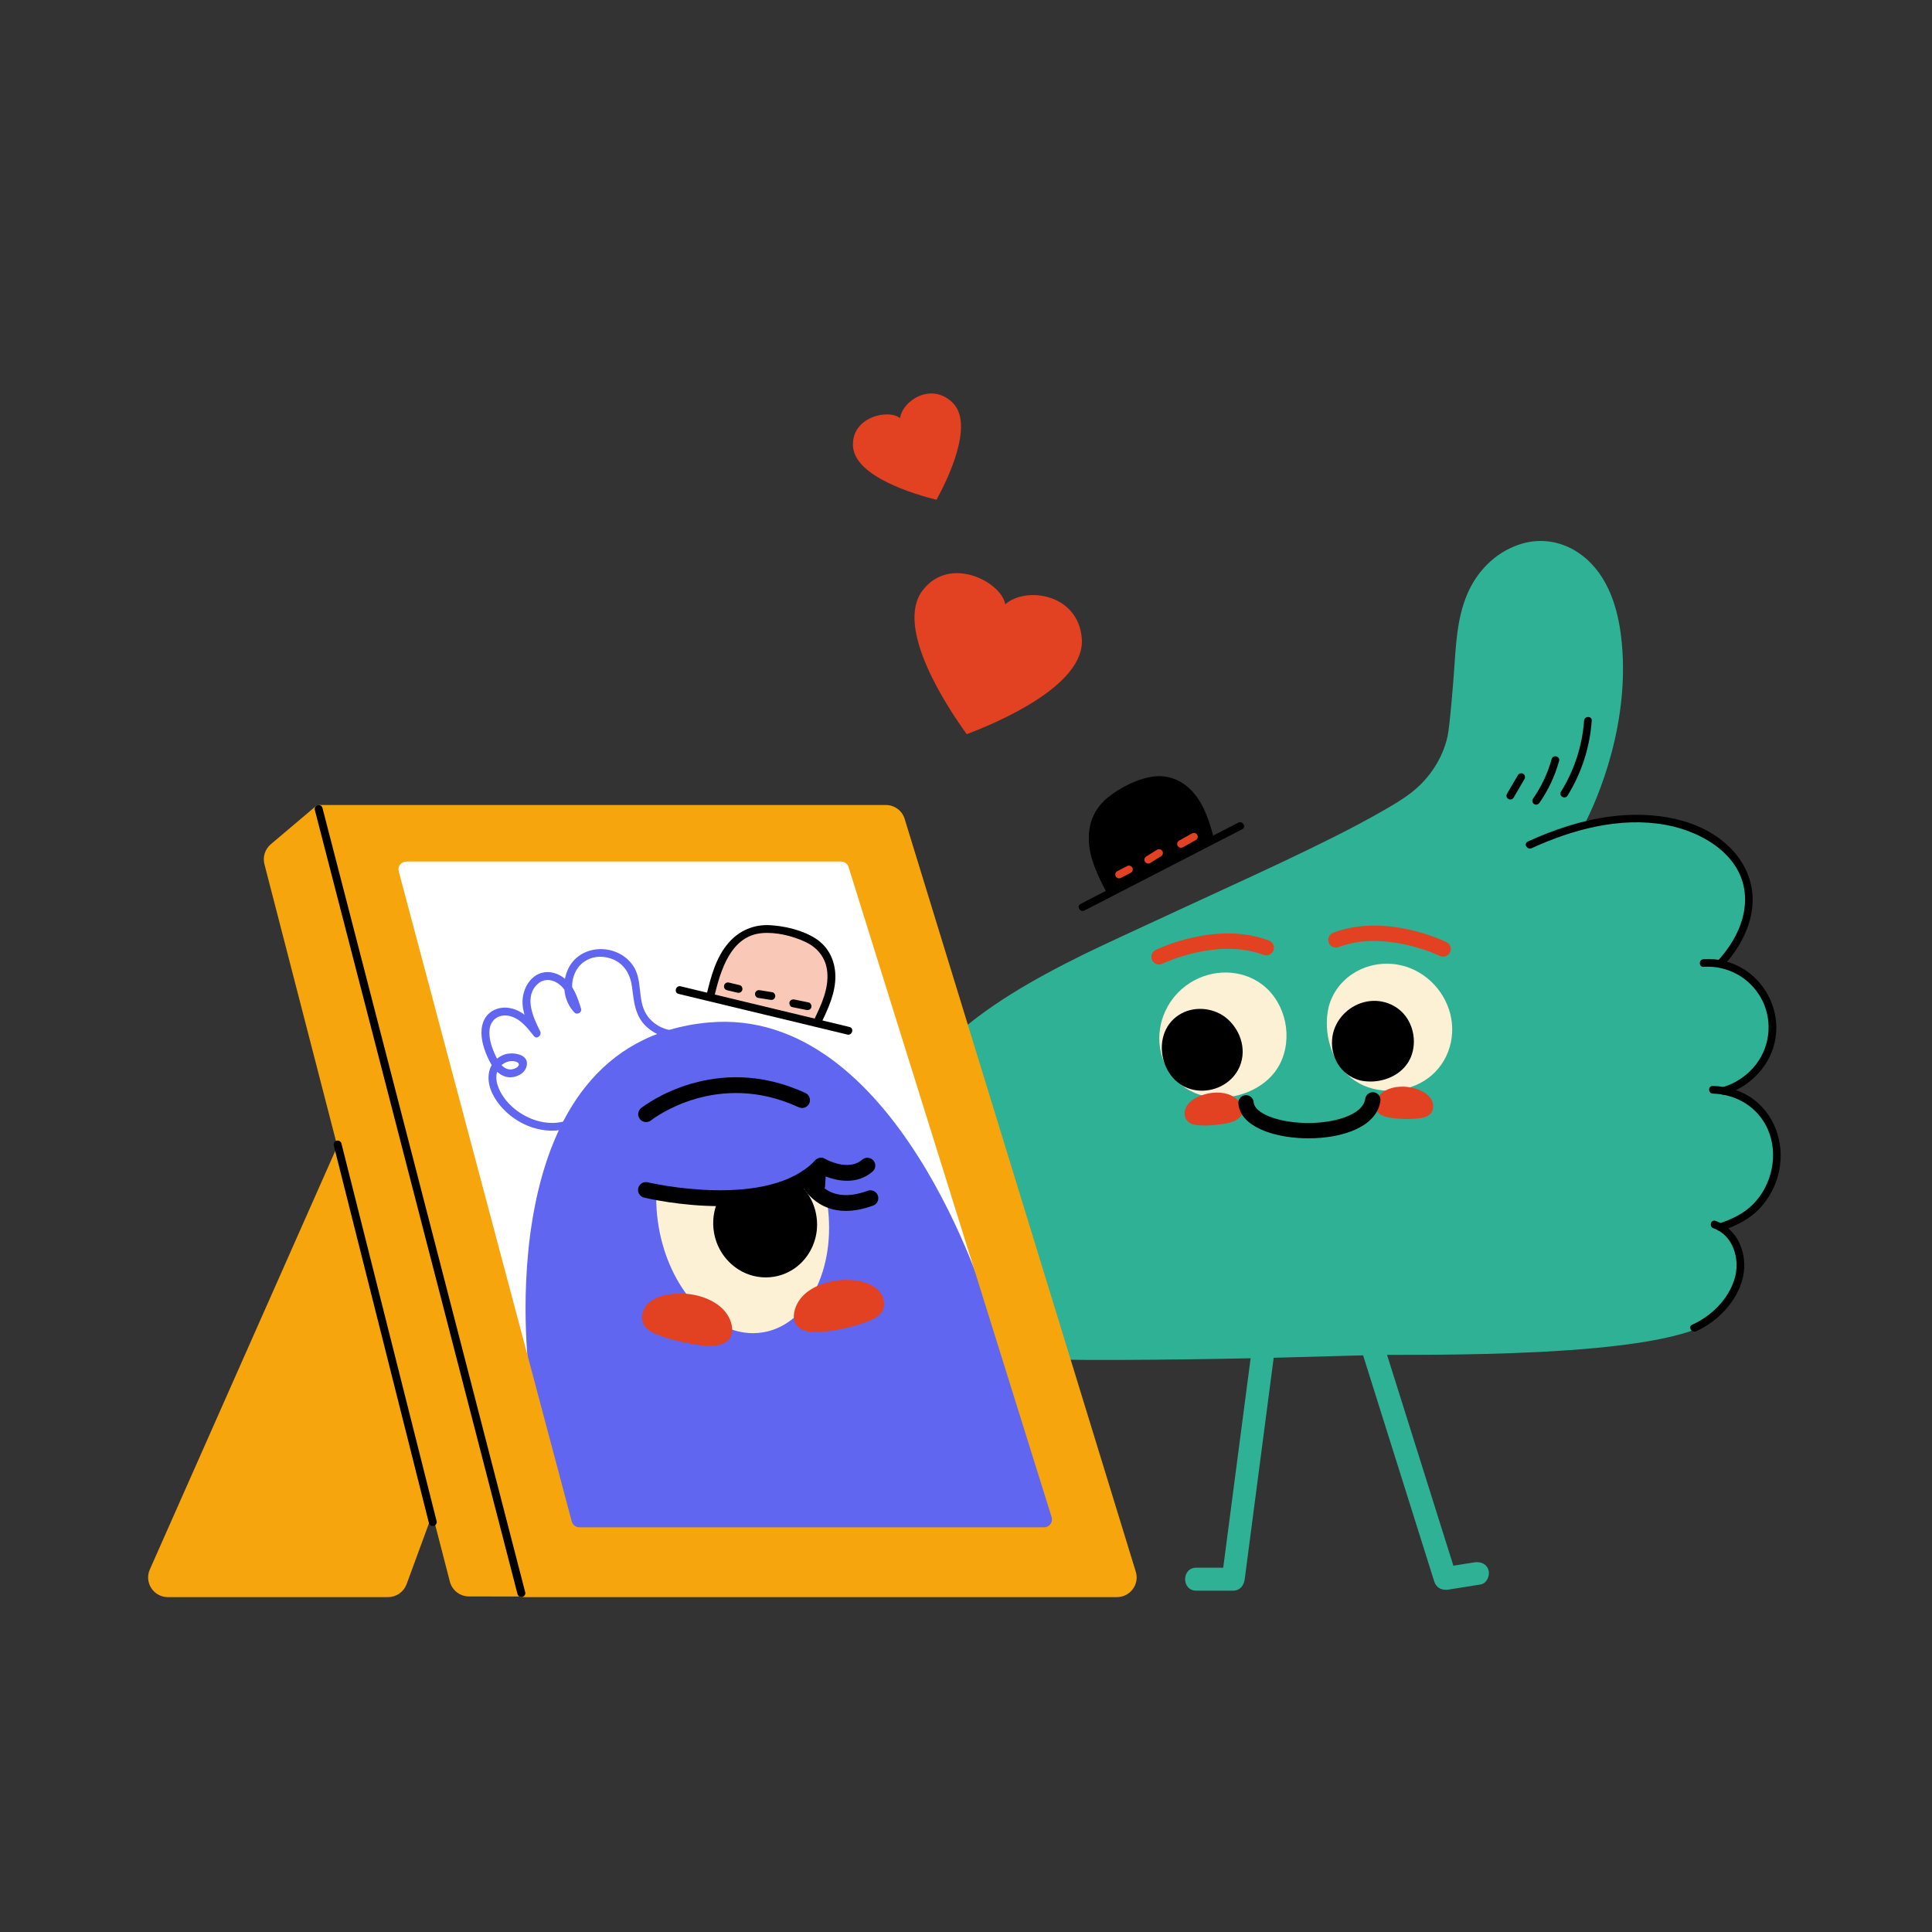 <svg width="300" height="300" viewBox="0 0 300 300" fill="none" xmlns="http://www.w3.org/2000/svg">
<rect x="0" y="0" width="300" height="300" fill="#333333" stroke="none"/>
<g clip-path="url(#clip0_10846_21558)">
<path d="M276.304 178.466C275.944 175.885 274.553 173.514 272.648 171.758C271.454 170.658 270.059 169.798 268.539 169.226C271.653 168.181 274.328 165.591 275.322 162.521C276.769 158.055 273.947 153.135 270.128 150.838C269.152 150.25 268.085 149.829 266.969 149.593C270.711 147.387 272.499 142.584 271.563 138.138C270.914 135.054 269.038 132.257 266.597 130.292C263.829 128.063 260.321 127.002 256.8 126.802C253.148 126.595 249.531 127.376 245.967 128.125C248.024 124.223 253.418 111.908 251.68 98.488C251.05 93.625 249.283 88.602 245.018 85.781C242.226 83.935 238.894 83.488 235.723 84.614C232.06 85.914 229.291 88.788 227.802 92.334C226.189 96.173 226.065 100.398 225.765 104.49C225.637 106.241 225.113 112.885 224.758 114.425C223.983 117.794 221.98 120.837 219.266 122.982C217.84 124.11 216.24 125.037 214.666 125.939C209.76 128.752 204.651 131.216 199.55 133.65C193.696 136.444 172.788 145.967 168.306 148.182C160.69 151.948 153.04 156.194 146.86 162.103C140.995 167.708 136.897 175.139 137.002 183.41C137.104 191.36 141.319 199.025 147.317 204.129C151.646 207.814 156.987 210.082 162.588 210.963C165.63 211.441 192.055 210.983 196.976 210.855C202.503 210.711 208.03 210.562 213.556 210.407C218.936 210.256 259.333 211.175 266.46 204.622C268.045 203.165 269.504 201.556 270.078 199.461C270.737 197.06 270.502 194.433 269.009 192.387C268.522 191.729 267.938 191.15 267.275 190.668C270.19 189.855 272.84 187.945 274.544 185.481C275.961 183.434 276.649 180.946 276.304 178.466Z" fill="#2FB195"/>
<path d="M194.64 207.524L192.969 220.285L190.311 240.594L189.707 245.216L191.493 243.433H185.751C183.453 243.433 183.448 246.999 185.751 246.999H191.493C192.55 246.999 193.154 246.174 193.279 245.216L194.949 232.455L197.607 212.146L198.212 207.524C198.337 206.567 197.301 205.741 196.426 205.741C195.357 205.741 194.766 206.565 194.64 207.524ZM210.92 208.102L214.909 220.782L221.262 240.976L222.712 245.587C223.025 246.582 223.924 246.988 224.909 246.833L229.895 246.04C230.848 245.888 231.377 244.701 231.143 243.847C230.864 242.833 229.902 242.449 228.946 242.601L223.96 243.394L226.157 244.639L222.168 231.959L215.815 211.765L214.365 207.154C213.678 204.972 210.228 205.904 210.92 208.102Z" fill="#2FB195"/>
<path d="M195.703 153.4C191.527 150.165 185.52 151.474 182.481 155.539C179.528 159.489 180.037 165.29 184.122 168.306C184.983 168.931 185.964 169.374 187.003 169.608C191.027 170.548 195.99 168.786 198.004 165.327C200.228 161.505 199.201 156.109 195.703 153.4Z" fill="#FCF1D5"/>
<path d="M196.004 152.886C192.73 150.412 188.193 150.447 184.772 152.628C181.395 154.781 179.519 158.75 180.128 162.72C180.784 167.004 184.276 170.165 188.6 170.433C192.482 170.673 196.871 168.833 198.714 165.269C200.809 161.22 199.705 155.824 196.125 152.979C195.532 152.507 194.682 153.342 195.283 153.819C198.099 156.057 199.254 159.977 198.199 163.405C197.128 166.882 193.638 168.941 190.137 169.227C188.22 169.384 186.228 169.041 184.622 167.935C183.139 166.915 182.053 165.357 181.547 163.639C180.552 160.264 181.758 156.583 184.44 154.336C187.562 151.721 192.13 151.439 195.404 153.913C196.014 154.374 196.608 153.342 196.004 152.886Z" fill="#FCF1D5"/>
<path d="M189.904 158.411C187.445 156.579 183.835 156.895 181.957 159.429C181.567 159.963 181.292 160.572 181.147 161.216C180.561 163.713 181.658 166.792 183.812 168.04C186.191 169.419 189.55 168.783 191.237 166.612C193.25 164.023 192.434 160.296 189.904 158.411Z" fill="black"/>
<path d="M190.204 157.898C188.145 156.402 185.224 156.206 183.057 157.602C180.641 159.158 179.915 162.12 180.717 164.783C181.499 167.375 183.593 169.236 186.35 169.357C188.963 169.471 191.514 168.006 192.518 165.564C193.654 162.803 192.511 159.658 190.204 157.898C189.596 157.433 189.002 158.465 189.603 158.924C191.26 160.188 192.14 162.436 191.627 164.476C191.104 166.557 189.218 167.987 187.103 168.154C184.897 168.327 183.026 167.202 182.128 165.187C181.198 163.101 181.397 160.458 183.235 158.934C185.071 157.411 187.733 157.564 189.603 158.922C190.224 159.375 190.819 158.345 190.204 157.898Z" fill="black"/>
<path d="M225.197 157.44C224.205 153.534 220.917 150.398 216.907 149.764C212.202 149.021 207.467 151.739 206.29 156.458C205.429 160.32 206.696 164.892 209.85 167.416C213.018 169.949 217.76 169.926 221.145 167.828C224.662 165.646 226.203 161.407 225.197 157.44Z" fill="#FCF1D5"/>
<path d="M218.535 158.187C217.107 155.934 214.363 154.952 211.803 155.618C209.321 156.264 207.318 158.352 206.907 160.898C206.415 163.94 208.163 167.007 211.229 167.772C213.761 168.331 216.73 167.492 218.349 165.403C219.931 163.361 219.895 160.332 218.535 158.187Z" fill="black"/>
<path d="M192.463 171.142C192.001 170.518 191.342 170.106 190.603 169.88C189.112 169.425 187.397 169.681 186.003 170.324C185.148 170.719 184.283 171.393 184.021 172.336C183.868 172.891 183.957 173.521 184.311 173.982C184.707 174.5 185.316 174.638 185.931 174.714C187.032 174.831 188.188 174.749 189.281 174.61C190.411 174.466 192.055 174.27 192.734 173.212C193.162 172.545 192.902 171.734 192.463 171.142ZM222.507 171.407C222.35 170.499 221.566 169.819 220.774 169.427C219.407 168.751 217.727 168.551 216.243 168.912C215.53 169.086 214.824 169.428 214.313 169.965C213.787 170.519 213.322 171.395 213.596 172.166C214.027 173.378 215.755 173.573 216.84 173.678C218.137 173.803 219.51 173.804 220.799 173.584C221.345 173.482 221.871 173.287 222.211 172.825C222.512 172.418 222.591 171.899 222.507 171.407Z" fill="#E24122"/>
<path d="M203.187 176.759C202.974 176.759 202.761 176.757 202.548 176.751C197.63 176.617 192.553 174.89 192.294 171.331C192.283 171.176 192.302 171.019 192.352 170.871C192.401 170.723 192.479 170.586 192.581 170.468C192.683 170.349 192.808 170.253 192.948 170.183C193.087 170.113 193.24 170.071 193.396 170.059C193.552 170.048 193.708 170.067 193.857 170.117C194.005 170.166 194.142 170.244 194.261 170.346C194.379 170.448 194.476 170.572 194.546 170.712C194.616 170.851 194.658 171.003 194.67 171.159C194.792 172.844 198.28 174.257 202.612 174.374C206.914 174.494 211.664 173.202 211.998 170.584C212.05 170.282 212.217 170.012 212.464 169.83C212.71 169.648 213.018 169.568 213.322 169.606C213.627 169.645 213.904 169.799 214.098 170.037C214.291 170.275 214.385 170.578 214.36 170.883C213.84 174.977 208.478 176.759 203.187 176.759ZM237.828 131.708C244.235 128.782 251.543 126.808 258.61 128.078C264.483 129.133 271.017 133.027 270.974 139.727C270.951 143.265 269.129 146.556 266.802 149.12C266.289 149.686 267.129 150.529 267.644 149.961C269.884 147.492 271.636 144.475 272.066 141.13C272.503 137.732 271.313 134.454 268.979 131.971C264.252 126.941 256.567 125.945 250.046 126.794C245.584 127.375 241.305 128.817 237.225 130.68C236.531 130.999 237.136 132.024 237.828 131.708Z" fill="black"/>
<path d="M264.524 150.127C266.29 150.008 268.053 150.385 269.615 151.214C271.178 152.044 272.476 153.293 273.364 154.821C275.268 158.096 274.993 162.227 272.705 165.239C271.392 166.952 269.57 168.206 267.499 168.821C266.766 169.039 267.078 170.187 267.815 169.967C271.877 168.753 275.142 165.264 275.73 161.022C276.29 156.978 274.416 152.913 271.024 150.65C269.106 149.38 266.821 148.779 264.524 148.938C263.763 148.989 263.757 150.178 264.524 150.127Z" fill="black"/>
<path d="M265.969 169.813C269.668 169.918 273.019 171.949 274.515 175.385C276.198 179.252 275.167 183.995 272.233 186.977C270.779 188.455 268.906 189.327 266.965 189.98C266.242 190.222 266.553 191.371 267.282 191.126C269.196 190.483 271.048 189.646 272.572 188.295C274.228 186.829 275.44 184.815 276.047 182.697C277.28 178.391 275.994 173.519 272.362 170.768C270.518 169.371 268.269 168.689 265.97 168.623C265.202 168.603 265.202 169.792 265.969 169.813Z" fill="black"/>
<path d="M266.052 190.722C269.193 191.826 270.231 195.619 269.351 198.558C268.397 201.743 265.744 204.361 262.76 205.699C262.062 206.012 262.667 207.037 263.361 206.725C266.8 205.183 269.891 201.928 270.678 198.166C271.4 194.722 269.854 190.8 266.369 189.574C265.644 189.321 265.333 190.468 266.052 190.722ZM245.975 111.907C245.688 115.821 244.456 119.606 242.382 122.94C241.977 123.593 243.007 124.189 243.41 123.54C245.585 120.023 246.874 116.032 247.164 111.909C247.22 111.143 246.03 111.147 245.975 111.907ZM240.945 117.853C240.33 120.07 239.342 122.167 238.024 124.054C237.841 124.318 237.975 124.713 238.237 124.867C238.534 125.04 238.867 124.918 239.052 124.654C240.425 122.679 241.453 120.487 242.093 118.17C242.298 117.431 241.15 117.116 240.945 117.853ZM235.699 120.364L234.008 123.254C233.85 123.522 233.937 123.917 234.221 124.067C234.507 124.218 234.867 124.141 235.035 123.854L236.726 120.964C236.883 120.696 236.796 120.301 236.513 120.151C236.376 120.074 236.215 120.054 236.063 120.093C235.911 120.133 235.78 120.23 235.699 120.364ZM168.398 141.383L192.888 128.763C193.569 128.413 192.968 127.387 192.287 127.738L167.797 140.357C167.115 140.708 167.717 141.733 168.398 141.383Z" fill="black"/>
<path d="M188.514 130.222C187.828 127.727 187.089 125.157 185.376 123.147C183.804 121.302 181.558 120.253 179.118 120.579C176.643 120.91 174.034 122.243 172.086 123.782C170.106 125.347 169.068 127.575 169.06 130.091C169.051 133.171 170.477 135.979 171.862 138.648C172.008 138.929 172.269 138.984 172.5 138.91C172.559 138.9 172.616 138.891 172.676 138.86L186.305 131.881L188.238 130.891C188.472 130.775 188.58 130.466 188.514 130.222Z" fill="black"/>
<path d="M174.07 136.313L175.602 135.516C175.737 135.436 175.836 135.306 175.876 135.154C175.915 135.001 175.894 134.84 175.815 134.703C175.733 134.57 175.602 134.473 175.451 134.433C175.299 134.394 175.137 134.414 175 134.491L173.469 135.287C173.334 135.367 173.235 135.498 173.195 135.65C173.155 135.802 173.177 135.964 173.256 136.1C173.338 136.233 173.469 136.329 173.621 136.369C173.772 136.409 173.933 136.389 174.07 136.313ZM178.592 134.013L180.28 132.968C180.545 132.804 180.671 132.429 180.493 132.155C180.322 131.89 179.962 131.766 179.679 131.942L177.99 132.987C177.726 133.151 177.6 133.525 177.777 133.8C177.948 134.064 178.308 134.188 178.592 134.013ZM183.682 131.564L185.692 130.438C185.964 130.286 186.078 129.892 185.905 129.625C185.824 129.492 185.693 129.395 185.541 129.355C185.389 129.315 185.228 129.336 185.091 129.412L183.081 130.538C182.809 130.69 182.695 131.085 182.868 131.351C182.95 131.485 183.08 131.582 183.232 131.621C183.384 131.661 183.545 131.641 183.682 131.564ZM179.981 149.767C179.712 149.768 179.45 149.677 179.239 149.51C179.028 149.344 178.879 149.11 178.818 148.848C178.757 148.586 178.786 148.312 178.902 148.069C179.017 147.826 179.212 147.629 179.454 147.511C179.836 147.323 188.905 142.952 197.047 146.052C197.193 146.108 197.327 146.192 197.441 146.299C197.555 146.406 197.646 146.535 197.71 146.677C197.774 146.82 197.809 146.973 197.813 147.129C197.818 147.285 197.791 147.441 197.736 147.587C197.68 147.733 197.596 147.866 197.488 147.98C197.381 148.093 197.252 148.184 197.11 148.248C196.967 148.312 196.813 148.347 196.657 148.351C196.5 148.356 196.344 148.329 196.198 148.274C189.037 145.548 180.587 149.604 180.503 149.644C180.341 149.725 180.162 149.767 179.981 149.767ZM224.086 148.548C223.905 148.548 223.726 148.507 223.563 148.427C223.479 148.387 215.029 144.331 207.868 147.057C207.573 147.169 207.245 147.16 206.957 147.031C206.668 146.902 206.443 146.664 206.331 146.369C206.218 146.075 206.227 145.748 206.356 145.46C206.485 145.172 206.724 144.947 207.019 144.835C215.161 141.736 224.23 146.106 224.612 146.293C224.853 146.412 225.047 146.609 225.162 146.851C225.277 147.094 225.307 147.368 225.246 147.629C225.185 147.891 225.037 148.124 224.826 148.291C224.616 148.458 224.355 148.548 224.086 148.548Z" fill="#E24122"/>
</g>
<g clip-path="url(#clip1_10846_21558)">
<path d="M176.364 244.053L140.476 127.163C140.287 126.536 139.899 125.986 139.369 125.596C138.84 125.206 138.199 124.997 137.54 125H49.48C49.396 125.001 49.313 125.021 49.237 125.056C49.212 125.067 49.191 125.082 49.168 125.097C49.14 125.114 49.108 125.125 49.083 125.147L42.044 131.098C41.607 131.471 41.283 131.958 41.109 132.504C40.935 133.049 40.918 133.633 41.059 134.188L52.429 178.18C52.317 178.241 52.227 178.336 52.173 178.452L23.263 243.713C22.841 244.661 22.93 245.745 23.498 246.614C24.067 247.483 25.029 248.001 26.071 248.001H60.251C60.88 248 61.494 247.807 62.01 247.448C62.525 247.089 62.918 246.582 63.136 245.995L67.14 235.09L69.857 245.602C70.027 246.258 70.411 246.839 70.948 247.254C71.485 247.67 72.146 247.895 72.826 247.896L80.641 247.905C80.735 247.965 80.844 247.998 80.957 248H173.428C174.411 248 175.31 247.549 175.896 246.762C176.482 245.975 176.65 244.989 176.364 244.053Z" fill="#F6A50C"/>
<path d="M80.957 248.001C80.82 248.001 80.688 247.956 80.581 247.873C80.473 247.79 80.396 247.673 80.362 247.542L48.885 125.764C48.864 125.686 48.86 125.605 48.871 125.526C48.883 125.446 48.91 125.37 48.951 125.301C48.992 125.232 49.046 125.171 49.111 125.123C49.175 125.075 49.248 125.04 49.327 125.02C49.405 125 49.486 124.995 49.566 125.006C49.646 125.018 49.723 125.045 49.792 125.085C49.861 125.126 49.922 125.18 49.971 125.245C50.019 125.309 50.054 125.382 50.074 125.46L81.552 247.237C81.576 247.328 81.578 247.422 81.559 247.514C81.54 247.605 81.5 247.691 81.443 247.765C81.385 247.839 81.312 247.898 81.227 247.939C81.143 247.98 81.05 248.001 80.957 248.001ZM67.199 236.959C67.062 236.959 66.929 236.914 66.822 236.83C66.714 236.747 66.637 236.63 66.603 236.497L51.828 177.862C51.808 177.784 51.804 177.703 51.816 177.623C51.828 177.544 51.855 177.468 51.897 177.399C51.938 177.33 51.993 177.27 52.058 177.222C52.122 177.174 52.196 177.14 52.274 177.12C52.352 177.101 52.434 177.097 52.514 177.109C52.593 177.12 52.67 177.148 52.739 177.189C52.808 177.23 52.868 177.285 52.916 177.349C52.965 177.413 52.999 177.487 53.019 177.565L67.795 236.199C67.818 236.289 67.82 236.384 67.8 236.475C67.781 236.566 67.741 236.651 67.684 236.725C67.626 236.798 67.553 236.857 67.469 236.898C67.385 236.939 67.293 236.96 67.199 236.959Z" fill="black"/>
<path d="M164.579 237.914L88.077 238.383L61.287 133.653L132.397 132.553L164.579 237.914Z" fill="white"/>
<path d="M109.987 158.777C139.251 156.094 153.15 202.327 153.15 202.327L165.119 237.302L88.077 238.382L82.141 213.043C82.141 213.044 75.388 161.948 109.987 158.777Z" fill="#6166F0"/>
<path d="M128.349 186.123C127.505 181.21 125.378 176.812 122.362 173.737C119.287 170.603 115.659 169.211 112.13 169.805C108.606 170.407 105.646 172.927 103.795 176.902C101.98 180.801 101.446 185.653 102.29 190.564C103.921 200.036 110.288 207.015 116.929 207.015C117.459 207.015 117.988 206.971 118.51 206.882C122.034 206.281 124.994 203.761 126.845 199.785C128.66 195.887 129.195 191.035 128.349 186.123Z" fill="#FCF1D5"/>
<path d="M126.747 188.685C126.388 186.525 125.2 184.589 123.433 183.284C122.579 182.646 121.603 182.189 120.565 181.939C119.527 181.689 118.448 181.652 117.395 181.83C113.02 182.576 110.093 186.866 110.872 191.39C111.231 193.55 112.419 195.486 114.184 196.791C115.544 197.803 117.195 198.352 118.892 198.356C119.333 198.356 119.779 198.32 120.221 198.244C122.345 197.881 124.194 196.685 125.427 194.872C126.658 193.058 127.131 190.839 126.747 188.685Z" fill="black"/>
<path d="M128.859 175.5C129.391 180.149 121.995 186.324 113.44 186.426C104.924 186.528 98.021 184.549 98.021 178.514C98.021 172.479 104.924 164.575 113.44 164.575C121.956 164.575 128.174 169.505 128.859 175.5Z" fill="#6166F0"/>
<path d="M100.327 174.233C100.072 174.234 99.823 174.156 99.614 174.009C99.406 173.862 99.249 173.655 99.165 173.415C99.08 173.175 99.073 172.915 99.145 172.671C99.216 172.427 99.362 172.212 99.562 172.054C100.023 171.69 111.015 163.223 125.061 169.72C125.357 169.856 125.585 170.104 125.697 170.409C125.809 170.713 125.795 171.049 125.657 171.343C125.52 171.637 125.271 171.865 124.965 171.976C124.659 172.088 124.322 172.073 124.026 171.937C111.385 166.09 101.5 173.646 101.085 173.972C100.869 174.141 100.602 174.233 100.327 174.233ZM111.764 187.287C105.661 187.287 100.454 186.071 100.037 185.97C99.878 185.936 99.727 185.87 99.593 185.776C99.459 185.682 99.346 185.563 99.259 185.425C99.172 185.287 99.114 185.134 99.087 184.973C99.061 184.813 99.067 184.648 99.105 184.49C99.144 184.332 99.213 184.183 99.31 184.052C99.407 183.921 99.529 183.811 99.67 183.727C99.81 183.644 99.966 183.589 100.127 183.566C100.289 183.543 100.454 183.553 100.612 183.595C100.799 183.639 119.297 187.95 126.597 180.165C126.822 179.937 127.127 179.805 127.447 179.797C127.768 179.79 128.079 179.908 128.314 180.125C128.548 180.343 128.688 180.644 128.703 180.963C128.717 181.282 128.606 181.594 128.393 181.832C124.334 186.161 117.635 187.287 111.764 187.287Z" fill="black"/>
<path d="M131.538 183.349C129.107 183.349 127.002 182.129 126.868 182.05C126.588 181.885 126.385 181.615 126.305 181.301C126.224 180.987 126.272 180.654 126.437 180.375C126.603 180.097 126.874 179.895 127.189 179.814C127.505 179.734 127.839 179.781 128.12 179.947C128.179 179.981 131.682 181.976 133.881 180.076C134.127 179.863 134.448 179.757 134.773 179.779C135.098 179.802 135.4 179.952 135.614 180.197C135.827 180.442 135.935 180.761 135.912 181.084C135.889 181.408 135.738 181.709 135.492 181.921C134.249 182.996 132.846 183.349 131.538 183.349Z" fill="black"/>
<path d="M137.036 201.307C136.455 199.973 134.993 199.262 133.633 198.97C131.319 198.471 128.735 198.795 126.613 199.836C125.594 200.336 124.666 201.062 124.04 202.015C123.408 202.976 122.934 204.505 123.556 205.568C124.532 207.239 127.265 206.892 128.848 206.673C131.024 206.374 133.281 205.838 135.3 204.96C135.992 204.647 136.685 204.235 137.035 203.531C137.381 202.834 137.342 202.008 137.036 201.307ZM111.139 202.385C109.157 201.098 106.533 200.654 104.207 200.941C102.755 201.121 101.169 201.62 100.271 202.849C99.762 203.544 99.54 204.485 99.81 205.32C100.096 206.201 100.872 206.707 101.678 207.071C103.431 207.834 105.36 208.312 107.239 208.644C108.942 208.946 111.636 209.457 113.058 208.13C113.937 207.31 113.777 205.959 113.362 204.944C112.922 203.867 112.11 203.014 111.139 202.385Z" fill="#E24122"/>
<path d="M110.313 154.613C110.808 152.563 111.314 150.485 112.325 148.631C113.335 146.777 114.926 145.142 116.957 144.537C118.754 144.002 120.691 144.317 122.51 144.767C124.485 145.255 126.538 145.975 127.804 147.56C129.032 149.097 129.302 151.221 128.975 153.156C128.648 155.092 127.788 156.891 126.936 158.662" fill="#F9C8B7"/>
<path d="M110.906 154.776C111.864 150.816 113.405 145.319 118.326 144.895C120.507 144.707 123.027 145.317 125.006 146.232C126.968 147.139 128.247 148.739 128.454 150.913C128.707 153.556 127.52 156.035 126.406 158.355C126.067 159.062 127.126 159.683 127.466 158.973C128.592 156.629 129.764 154.164 129.715 151.505C129.672 149.155 128.653 147.029 126.649 145.736C124.648 144.444 121.94 143.802 119.584 143.664C117.036 143.515 114.738 144.519 113.089 146.45C111.154 148.714 110.405 151.626 109.721 154.452C109.537 155.215 110.721 155.541 110.906 154.776Z" fill="black"/>
<path d="M112.867 153.754L114.511 154.144C114.671 154.184 114.84 154.162 114.984 154.083C115.121 154.001 115.222 153.871 115.266 153.717C115.337 153.403 115.172 153.045 114.838 152.966L113.193 152.576C113.034 152.536 112.865 152.558 112.721 152.637C112.583 152.719 112.482 152.849 112.438 153.003C112.367 153.315 112.533 153.675 112.867 153.754ZM117.686 154.942L119.606 155.249C119.774 155.276 119.926 155.276 120.078 155.188C120.216 155.106 120.317 154.975 120.361 154.822C120.382 154.744 120.388 154.662 120.377 154.581C120.367 154.5 120.34 154.422 120.299 154.352C120.218 154.226 120.087 154.095 119.932 154.071L118.013 153.764C117.845 153.737 117.693 153.737 117.54 153.825C117.403 153.906 117.302 154.037 117.258 154.19C117.237 154.269 117.231 154.351 117.242 154.432C117.252 154.512 117.278 154.59 117.319 154.661C117.4 154.786 117.532 154.916 117.686 154.942ZM123.022 156.383L125.231 156.834C125.544 156.897 125.909 156.743 125.986 156.407C126.056 156.102 125.894 155.724 125.557 155.656L123.348 155.205C123.035 155.141 122.671 155.295 122.593 155.631C122.523 155.937 122.685 156.314 123.022 156.383ZM105.369 154.331L131.578 160.646C132.345 160.83 132.673 159.652 131.905 159.468L105.696 153.153C104.927 152.968 104.6 154.146 105.369 154.331Z" fill="black"/>
<path d="M106.535 159.829C104.248 160.515 101.616 159.52 100.356 157.489C98.905 155.151 99.877 152.076 98.2 149.798C95.662 146.352 89.92 146.552 88.147 150.616C87.191 152.807 87.525 155.467 89.198 157.22C89.617 157.659 90.403 157.207 90.225 156.626C89.684 154.87 89.069 153.006 87.544 151.845C86.275 150.878 84.542 150.584 83.16 151.504C81.92 152.33 81.233 153.804 81.145 155.261C81.029 157.215 81.966 159.073 82.82 160.768L83.784 160.027C82.559 158.486 81.166 156.863 79.108 156.521C77.42 156.241 75.725 156.982 75.073 158.611C74.454 160.157 74.843 161.987 75.43 163.483C76.016 164.978 76.94 166.844 78.676 167.225C80.016 167.519 81.801 166.667 81.825 165.15C81.848 163.621 79.539 163.376 78.476 163.703C76.935 164.179 75.972 165.464 75.868 167.052C75.74 168.993 76.862 170.865 78.159 172.224C80.955 175.157 85.459 176.545 89.257 174.809C89.974 174.481 89.352 173.426 88.637 173.754C86.217 174.861 83.406 174.38 81.172 173.062C80.033 172.39 79 171.491 78.237 170.408C77.415 169.244 76.682 167.575 77.3 166.16C77.684 165.279 78.751 164.669 79.711 164.771C80.035 164.806 80.615 164.969 80.567 165.316C80.495 165.84 79.625 166.079 79.202 166.063C77.896 166.016 77.144 164.412 76.71 163.389C76.251 162.306 75.89 161.066 76.018 159.881C76.186 158.32 77.468 157.438 79.01 157.741C80.733 158.079 81.892 159.601 82.919 160.891C83.373 161.462 84.178 160.736 83.882 160.151C82.787 157.981 81.258 154.667 83.593 152.704C84.671 151.799 86.099 152.148 87.069 153.035C88.177 154.049 88.616 155.565 89.042 156.951L90.069 156.357C88.695 154.918 88.49 152.641 89.37 150.888C90.303 149.032 92.334 148.234 94.328 148.693C96.63 149.225 97.823 150.955 98.129 153.203C98.451 155.577 98.581 157.857 100.517 159.543C102.24 161.044 104.653 161.67 106.864 161.009C107.616 160.781 107.294 159.602 106.535 159.829Z" fill="#6166F0"/>
<path d="M131.347 188.026C125.954 188.026 124.132 183.344 124.109 183.285C123.999 182.983 124.014 182.649 124.149 182.357C124.285 182.065 124.531 181.838 124.834 181.725C125.136 181.612 125.472 181.623 125.767 181.754C126.062 181.886 126.293 182.128 126.409 182.429C126.605 182.93 128.475 187.194 134.733 184.903C134.885 184.848 135.046 184.823 135.207 184.829C135.368 184.836 135.526 184.874 135.673 184.941C135.819 185.009 135.951 185.104 136.06 185.222C136.17 185.34 136.254 185.479 136.31 185.629C136.366 185.78 136.391 185.94 136.384 186.101C136.378 186.261 136.34 186.419 136.272 186.564C136.204 186.71 136.108 186.841 135.99 186.95C135.871 187.059 135.732 187.143 135.581 187.199C133.972 187.786 132.567 188.026 131.347 188.026Z" fill="black"/>
<path d="M126.895 185.343C126.87 185.343 126.845 185.343 126.821 185.341C126.66 185.332 126.502 185.291 126.357 185.221C126.212 185.151 126.082 185.053 125.975 184.933C125.868 184.813 125.785 184.673 125.732 184.522C125.68 184.37 125.657 184.209 125.667 184.049L125.818 181.489C125.837 181.165 125.984 180.862 126.228 180.647C126.471 180.431 126.79 180.321 127.116 180.34C127.441 180.359 127.745 180.506 127.962 180.748C128.178 180.99 128.289 181.308 128.27 181.632L128.119 184.192C128.101 184.503 127.964 184.796 127.736 185.01C127.509 185.224 127.208 185.343 126.895 185.343Z" fill="black"/>
<path d="M162.122 239.605H89.967C89.155 239.605 88.365 239.337 87.721 238.844C87.077 238.35 86.615 237.659 86.406 236.878L59.543 135.936C59.397 135.393 59.379 134.824 59.49 134.273C59.601 133.722 59.839 133.204 60.185 132.76C60.528 132.314 60.97 131.953 61.476 131.705C61.982 131.456 62.54 131.328 63.104 131.331H130.589C132.211 131.331 133.625 132.367 134.107 133.908L165.64 234.85C165.992 235.974 165.791 237.164 165.089 238.112C164.387 239.06 163.306 239.605 162.122 239.605ZM63.104 133.775C62.916 133.774 62.73 133.817 62.562 133.899C62.393 133.982 62.245 134.103 62.132 134.251C62.016 134.399 61.937 134.572 61.9 134.756C61.863 134.939 61.869 135.129 61.918 135.31L88.78 236.252C88.922 236.787 89.411 237.161 89.967 237.161H162.122C162.315 237.162 162.505 237.118 162.677 237.031C162.849 236.945 162.998 236.819 163.111 236.664C163.226 236.51 163.303 236.331 163.335 236.142C163.367 235.953 163.353 235.759 163.295 235.576L131.762 134.634C131.685 134.384 131.53 134.166 131.318 134.012C131.107 133.857 130.852 133.774 130.589 133.775H63.104Z" fill="#F6A50C"/>
</g>
<g clip-path="url(#clip2_10846_21558)">
<path d="M167.983 99.169C167.452 92.195 159.352 90.993 156.099 93.828C155.501 90.39 147.514 86.137 143.273 91.662C138.822 97.459 147.248 110.049 150.112 114C154.655 112.299 168.542 106.489 167.983 99.169Z" fill="#E24122"/>
</g>
<g clip-path="url(#clip3_10846_21558)">
<path d="M147.961 62.571C144.71 59.294 140.166 62.127 139.762 64.931C137.992 63.458 132.197 64.711 132.452 69.284C132.72 74.084 142.304 76.832 145.421 77.601C146.953 74.82 151.374 66.01 147.961 62.571Z" fill="#E24122"/>
</g>
<defs>
<clipPath id="clip0_10846_21558">
<rect width="139.5" height="163" fill="white" transform="translate(137 84)"/>
</clipPath>
<clipPath id="clip1_10846_21558">
<rect width="153.5" height="123" fill="white" transform="translate(23 125)"/>
</clipPath>
<clipPath id="clip2_10846_21558">
<rect width="26" height="25" fill="white" transform="translate(142 89)"/>
</clipPath>
<clipPath id="clip3_10846_21558">
<rect width="17" height="16.5" fill="white" transform="translate(130.679 68.488) rotate(-40.456)"/>
</clipPath>
</defs>
</svg>
